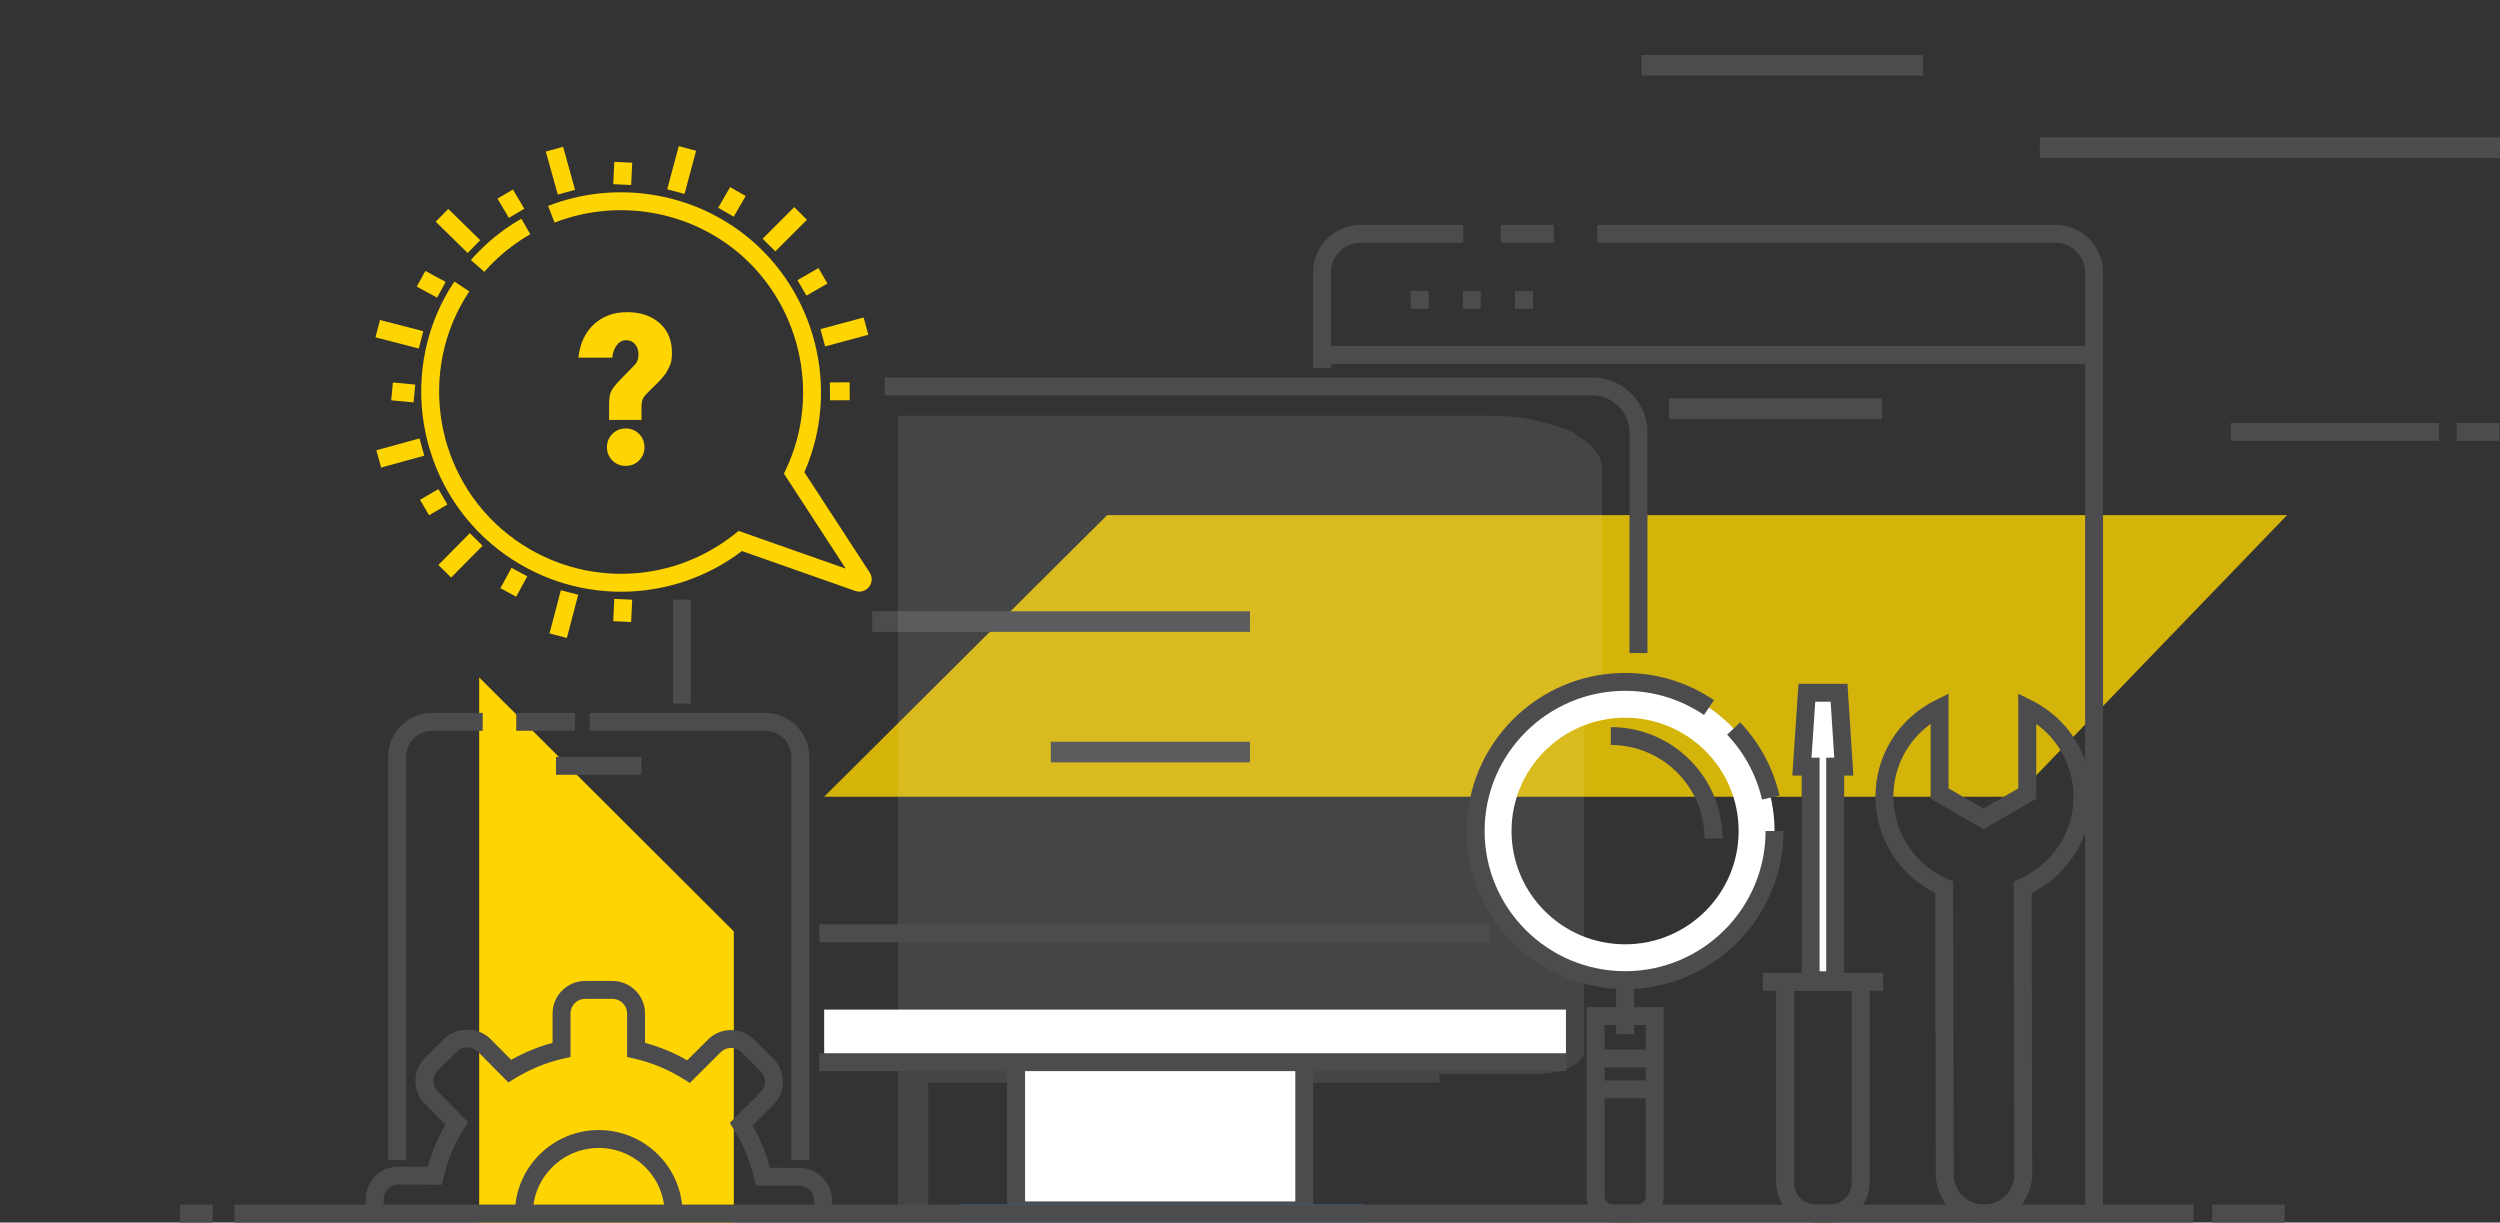 <svg xmlns="http://www.w3.org/2000/svg" width="364" height="178" viewBox="0 0 364 178" fill="none"><rect x="0" y="0" width="364" height="178" fill="#333333" stroke="none"/><g clip-path="url(#clip0)"><path d="M193.796 53.563H191.184V39.663C191.184 35.845 194.297 32.739 198.124 32.739H213.05V35.344H198.124C195.737 35.344 193.796 37.281 193.796 39.663V53.563Z" fill="#4C4C4E"></path><path d="M293.473 116H120L161.203 75H333L293.473 116Z" fill="#FED401" fill-opacity="0.8"></path><path d="M306.206 176.697H303.593V39.662C303.593 37.281 301.652 35.344 299.264 35.344H232.578V32.739H299.264C303.091 32.739 306.206 35.845 306.206 39.663V176.697Z" fill="#4C4C4E"></path><path d="M226.225 32.739H218.504V35.345H226.225V32.739Z" fill="#4C4C4E"></path><path d="M304.9 50.37H192.492V52.976H304.9V50.37Z" fill="#4C4C4E"></path><path d="M208.016 42.355H205.398V44.961H208.016V42.355Z" fill="#4C4C4E"></path><path d="M215.607 42.355H212.988V44.961H215.607V42.355Z" fill="#4C4C4E"></path><path d="M223.2 42.355H220.582V44.961H223.2V42.355Z" fill="#4C4C4E"></path><path d="M355.086 61.581H324.797V64.187H355.086V61.581Z" fill="#4C4C4E"></path><path d="M364 20H297V23H364V20Z" fill="#4C4C4E"></path><path d="M280 8H239V11H280V8Z" fill="#4C4C4E"></path><path d="M274 58H243V61H274V58Z" fill="#4C4C4E"></path><path d="M182 89H127V92H182V89Z" fill="#4C4C4E"></path><path d="M182 108H153V111H182V108Z" fill="#4C4C4E"></path><path d="M363.915 61.581H357.699V64.187H363.915V61.581Z" fill="#4C4C4E"></path><g opacity="0.3"><path opacity="0.3" d="M227.001 62.202C224.249 61.174 220.822 60.535 217.063 60.535H130.727V177.536H146.704H150.081V176.336H135.163V157.646H209.574V156.392H223.618C227.495 156.392 230.638 154.898 230.638 153.052V141.267V138.348V99.125H233.272V68.248C233.272 66.459 231.928 64.829 229.771 63.519C229.132 62.961 228.174 62.505 227.001 62.202Z" fill="white"></path></g><path d="M100.588 87.303H97.977V102.435H100.588V87.303Z" fill="#4C4C4E"></path><path d="M239.868 95.091H237.255V62.979C237.255 59.993 234.82 57.563 231.828 57.563H128.824V54.957H231.828C236.26 54.957 239.867 58.556 239.867 62.979V95.091H239.868Z" fill="#4C4C4E"></path><path d="M189.902 151.447H147.941V176.232H189.902V151.447Z" fill="white"></path><path d="M189.902 151.447H147.941V163.841H189.902V151.447Z" fill="white"></path><path d="M191.209 177.536H146.637V150.144H191.209V177.536ZM149.249 174.929H188.598V152.751H149.249V174.929Z" fill="#4C4C4E"></path><path d="M227.999 147H120V153.519C120 154.337 121.209 155 122.701 155H225.299C226.791 155 228 154.337 228 153.519V147H227.999Z" fill="white"></path><path d="M228.114 153.349H119.309V155.955H228.114V153.349Z" fill="#4C4C4E"></path><path d="M216.795 134.581H119.309V137.187H216.795V134.581Z" fill="#4C4C4E"></path><path d="M198.606 175.393H139.781V178H198.606V175.393Z" fill="#2A83C6"></path><path d="M267.203 111.113H263.629V142.714H267.203V111.113Z" fill="white"></path><path d="M266.439 178H264.388C261.202 178 258.613 175.413 258.613 172.236V141.651H272.215V172.238C272.215 175.413 269.624 178 266.439 178ZM261.224 144.257V172.236C261.224 173.977 262.643 175.394 264.388 175.394H266.44C268.184 175.394 269.605 173.978 269.605 172.238V144.257H261.224Z" fill="#4C4C4E"></path><path d="M274.178 141.651H256.652V144.257H274.178V141.651Z" fill="#4C4C4E"></path><path d="M268.456 111.623H262.355L263.08 100.868H267.766L268.456 111.623Z" fill="white"></path><path d="M268.509 144.017H262.323V112.926H260.961L261.859 99.565H268.99L269.851 112.926H268.509V144.017ZM264.934 141.412H265.897V110.321H267.067L266.542 102.171H264.302L263.755 110.321H264.934V141.412Z" fill="#4C4C4E"></path><path d="M288.869 178C284.997 178 281.848 174.857 281.848 170.993L281.768 130.024C276.453 127.379 273.066 121.961 273.066 115.991C273.066 109.996 276.421 104.613 281.824 101.943L283.708 101.01V114.792L288.785 117.717L293.861 114.792V101.01L295.749 101.943C301.15 104.613 304.506 109.995 304.506 115.991C304.506 121.96 301.119 127.376 295.807 130.023L295.889 170.991C295.89 174.857 292.74 178 288.869 178ZM281.097 105.41C277.709 107.846 275.678 111.734 275.678 115.991C275.678 121.21 278.784 125.923 283.59 127.997L284.376 128.336L284.46 170.991C284.46 173.419 286.44 175.393 288.869 175.393C291.301 175.393 293.279 173.419 293.279 170.993L293.194 128.339L293.983 127.998C298.79 125.923 301.896 121.209 301.896 115.991C301.896 111.733 299.862 107.845 296.475 105.41V116.298L288.786 120.728L281.097 116.298V105.41H281.097Z" fill="#4C4C4E"></path><path d="M69.769 254.368V98.628L106.843 135.618V289.855L69.769 254.368Z" fill="#FED401"></path><path d="M59.127 168.904H56.516V110.197C56.516 106.667 59.394 103.795 62.932 103.795H70.283V106.401H62.932C60.833 106.401 59.127 108.105 59.127 110.197V168.904Z" fill="#4C4C4E"></path><path d="M83.721 103.794H75.168V106.4H83.721V103.794Z" fill="#4C4C4E"></path><path d="M117.835 168.904H115.223V110.197C115.223 108.104 113.516 106.401 111.418 106.401H85.856V103.795H111.418C114.956 103.795 117.835 106.667 117.835 110.197V168.904Z" fill="#4C4C4E"></path><path d="M93.403 110.204H80.949V112.81H93.403V110.204Z" fill="#4C4C4E"></path><path d="M55.834 176.713L53.223 176.68L53.249 174.575C53.249 173.318 53.747 172.123 54.651 171.228C55.548 170.34 56.705 169.876 58.005 169.866L62.286 169.883C62.874 167.736 63.738 165.683 64.861 163.761L61.845 160.714C60.957 159.819 60.471 158.63 60.478 157.363C60.485 156.098 60.983 154.915 61.879 154.03L64.708 151.24C66.481 149.464 69.616 149.472 71.41 151.27L74.431 154.312C76.351 153.227 78.368 152.398 80.453 151.838V147.559C80.453 144.951 82.581 142.828 85.197 142.828H89.166C91.785 142.828 93.915 144.951 93.915 147.559V151.839C96.073 152.421 98.131 153.273 100.055 154.382L103.096 151.351C104.943 149.514 107.949 149.519 109.796 151.364L112.608 154.171C113.502 155.061 113.994 156.246 113.993 157.509C113.992 158.776 113.495 159.966 112.593 160.861L109.562 163.887C110.675 165.814 111.532 167.871 112.116 170.027L116.407 170.044C119.005 170.044 121.125 172.158 121.125 174.76V176.694H118.513V174.76C118.513 173.595 117.567 172.649 116.403 172.649L110.052 172.624L109.822 171.616C109.232 169.037 108.22 166.603 106.813 164.382L106.254 163.502L110.749 159.013C111.157 158.608 111.38 158.073 111.381 157.505C111.382 156.942 111.162 156.412 110.762 156.015L107.948 153.205C107.118 152.374 105.766 152.372 104.941 153.195L100.438 157.682L99.556 157.125C97.338 155.723 94.903 154.714 92.32 154.127L91.305 153.895V147.558C91.305 146.386 90.345 145.433 89.167 145.433H85.198C84.023 145.433 83.066 146.386 83.066 147.558V153.899L82.046 154.128C79.553 154.687 77.152 155.673 74.908 157.058L74.025 157.603L69.558 153.105C68.757 152.302 67.352 152.286 66.552 153.086L63.718 155.881C63.317 156.276 63.094 156.807 63.091 157.376C63.089 157.945 63.306 158.479 63.703 158.879L68.171 163.392L67.609 164.27C66.189 166.487 65.168 168.913 64.577 171.48L64.342 172.495L57.99 172.469C57.34 172.478 56.89 172.68 56.491 173.076C56.085 173.477 55.862 174.014 55.862 174.588L55.834 176.713ZM99.382 176.697H96.77C96.77 171.429 92.471 167.143 87.185 167.143C81.892 167.143 77.587 171.429 77.587 176.697H74.975C74.975 169.992 80.453 164.536 87.186 164.536C93.911 164.536 99.382 169.991 99.382 176.697Z" fill="#4C4C4E"></path><path d="M237.921 141.595H235.309V150.592H237.921V141.595Z" fill="#4C4C4E"></path><path d="M236.614 99.282C224.596 99.282 214.852 109.004 214.852 120.996C214.852 132.988 224.596 142.71 236.614 142.71C248.632 142.71 258.376 132.989 258.376 120.995C258.376 109.004 248.632 99.282 236.614 99.282ZM236.614 137.492C227.483 137.492 220.08 130.106 220.08 120.995C220.08 111.885 227.482 104.5 236.614 104.5C245.743 104.5 253.146 111.885 253.146 120.996C253.145 130.106 245.743 137.492 236.614 137.492Z" fill="white"></path><path d="M236.615 144.012C223.896 144.012 213.547 133.688 213.547 120.996C213.547 108.304 223.896 97.979 236.615 97.979C241.258 97.979 245.736 99.349 249.561 101.945L248.096 104.099C244.702 101.801 240.733 100.585 236.615 100.585C225.334 100.585 216.159 109.74 216.159 120.995C216.159 132.249 225.334 141.406 236.615 141.406C247.893 141.406 257.07 132.25 257.07 120.994H259.682C259.681 133.687 249.333 144.012 236.615 144.012Z" fill="#4C4C4E"></path><path d="M256.553 116.416C255.741 112.883 253.982 109.613 251.469 106.966L253.366 105.174C256.199 108.161 258.182 111.847 259.098 115.835L256.553 116.416Z" fill="#4C4C4E"></path><path d="M250.788 122.081H248.176C248.176 114.577 242.057 108.472 234.535 108.471V105.865C243.496 105.865 250.788 113.14 250.788 122.081Z" fill="#4C4C4E"></path><path d="M238.4 178H234.831C232.725 178 231.012 176.29 231.012 174.188V146.638H242.221V174.188C242.221 176.29 240.507 178 238.4 178ZM233.623 149.244V174.188C233.623 174.852 234.164 175.393 234.831 175.393H238.4C239.066 175.393 239.609 174.852 239.609 174.188V149.244H233.623Z" fill="#4C4C4E"></path><path d="M241.12 152.812H232.105V155.418H241.12V152.812Z" fill="#4C4C4E"></path><path d="M241.12 157.311H232.105V159.917H241.12V157.311Z" fill="#4C4C4E"></path><path d="M90.444 86.156C84.148 86.157 77.85 84.114 72.567 80.02C60.577 70.73 57.761 53.583 66.155 40.984L68.33 42.426C60.688 53.895 63.253 69.504 74.169 77.962C83.885 85.49 97.375 85.401 106.975 77.751L107.541 77.3L123.14 82.789L114.139 68.962L114.449 68.305C119.684 57.205 116.429 43.681 106.709 36.149C99.366 30.46 89.421 29.029 80.749 32.411L79.799 29.984C89.321 26.267 100.245 27.842 108.311 34.09C118.794 42.214 122.431 56.684 117.116 68.749L126.628 83.363C127.048 84.008 127.011 84.848 126.534 85.453C126.057 86.06 125.246 86.292 124.52 86.037L108.03 80.234C102.821 84.18 96.634 86.156 90.444 86.156Z" fill="#FED401"></path><path d="M70.517 39.578L68.555 37.859C69.041 37.305 69.544 36.775 70.063 36.269C71.816 34.553 73.781 33.065 75.909 31.845L77.21 34.105C75.276 35.215 73.487 36.569 71.893 38.129C71.418 38.593 70.961 39.075 70.517 39.578Z" fill="#FED401"></path><path d="M93.401 61.147H88.684V58.825C88.684 57.979 88.793 57.345 89.009 56.92C89.226 56.497 89.687 55.924 90.39 55.202L92.501 53.035C92.811 52.663 92.967 52.184 92.967 51.596C92.967 51.007 92.8 50.517 92.47 50.125C92.138 49.733 91.704 49.537 91.166 49.537C90.628 49.537 90.179 49.77 89.816 50.232C89.454 50.697 89.232 51.313 89.15 52.075H84.215C84.442 50.011 85.199 48.391 86.481 47.214C87.763 46.037 89.371 45.449 91.305 45.449C93.24 45.449 94.812 45.974 96.023 47.027C97.234 48.081 97.837 49.537 97.837 51.395C97.837 52.221 97.734 52.834 97.527 53.236C97.32 53.639 97.175 53.928 97.092 54.104C97.01 54.279 96.819 54.543 96.518 54.892C96.219 55.244 96.017 55.471 95.914 55.573C95.417 56.069 94.946 56.534 94.502 56.968C94.057 57.4 93.761 57.758 93.618 58.035C93.473 58.315 93.4 58.733 93.4 59.289V61.147H93.401ZM89.165 67.045C88.637 66.518 88.373 65.874 88.373 65.111C88.373 64.347 88.637 63.702 89.165 63.174C89.693 62.65 90.338 62.386 91.105 62.386C91.87 62.386 92.516 62.65 93.044 63.174C93.571 63.702 93.836 64.347 93.836 65.111C93.836 65.874 93.571 66.518 93.044 67.045C92.516 67.572 91.871 67.835 91.105 67.835C90.338 67.835 89.693 67.573 89.165 67.045Z" fill="#FED401"></path><path d="M92.053 23.688L89.445 23.564L89.29 26.815L91.898 26.939L92.053 23.688Z" fill="#FED401"></path><path d="M101.351 21.953L98.828 21.279L97.143 27.562L99.666 28.235L101.351 21.953Z" fill="#FED401"></path><path d="M108.568 28.544L106.305 27.244L104.569 30.25L106.832 31.551L108.568 28.544Z" fill="#FED401"></path><path d="M117.489 31.998L115.641 30.157L111.037 34.761L112.886 36.602L117.489 31.998Z" fill="#FED401"></path><path d="M120.474 41.281L119.164 39.026L116.112 40.792L117.421 43.046L120.474 41.281Z" fill="#FED401"></path><path d="M126.428 48.74L125.746 46.224L119.455 47.921L120.136 50.437L126.428 48.74Z" fill="#FED401"></path><path d="M123.719 58.27L123.703 55.664L120.835 55.681L120.851 58.286L123.719 58.27Z" fill="#FED401"></path><path d="M92.049 87.319L89.441 87.195L89.286 90.446L91.894 90.57L92.049 87.319Z" fill="#FED401"></path><path d="M84.188 86.596L81.66 85.936L80.009 92.227L82.537 92.887L84.188 86.596Z" fill="#FED401"></path><path d="M76.77 83.912L74.473 82.671L72.86 85.639L75.157 86.881L76.77 83.912Z" fill="#FED401"></path><path d="M70.264 79.461L68.406 77.631L63.827 82.257L65.685 84.088L70.264 79.461Z" fill="#FED401"></path><path d="M65.149 73.456L63.828 71.209L61.155 72.773L62.476 75.021L65.149 73.456Z" fill="#FED401"></path><path d="M61.776 66.346L61.082 63.833L54.798 65.56L55.492 68.073L61.776 66.346Z" fill="#FED401"></path><path d="M60.465 55.997L57.207 55.687L56.959 58.281L60.217 58.592L60.465 55.997Z" fill="#FED401"></path><path d="M61.633 48.224L55.324 46.591L54.669 49.115L60.977 50.747L61.633 48.224Z" fill="#FED401"></path><path d="M64.886 41.044L61.93 39.442L60.683 41.732L63.64 43.334L64.886 41.044Z" fill="#FED401"></path><path d="M69.919 34.973L65.269 30.417L63.44 32.276L68.088 36.832L69.919 34.973Z" fill="#FED401"></path><path d="M76.339 30.394L74.684 27.594L72.434 28.918L74.089 31.718L76.339 30.394Z" fill="#FED401"></path><path d="M83.732 27.632L81.984 21.367L79.468 22.066L81.216 28.331L83.732 27.632Z" fill="#FED401"></path><path d="M30.958 175.393H26.188V178H30.958V175.393Z" fill="#4C4C4E"></path><path d="M332.632 175.393H322.098V178H332.632V175.393Z" fill="#4C4C4E"></path><path d="M319.378 175.393H34.133V178H319.378V175.393Z" fill="#4C4C4E"></path></g><defs><clipPath id="clip0"><rect width="364" height="178" fill="white"></rect></clipPath></defs></svg>